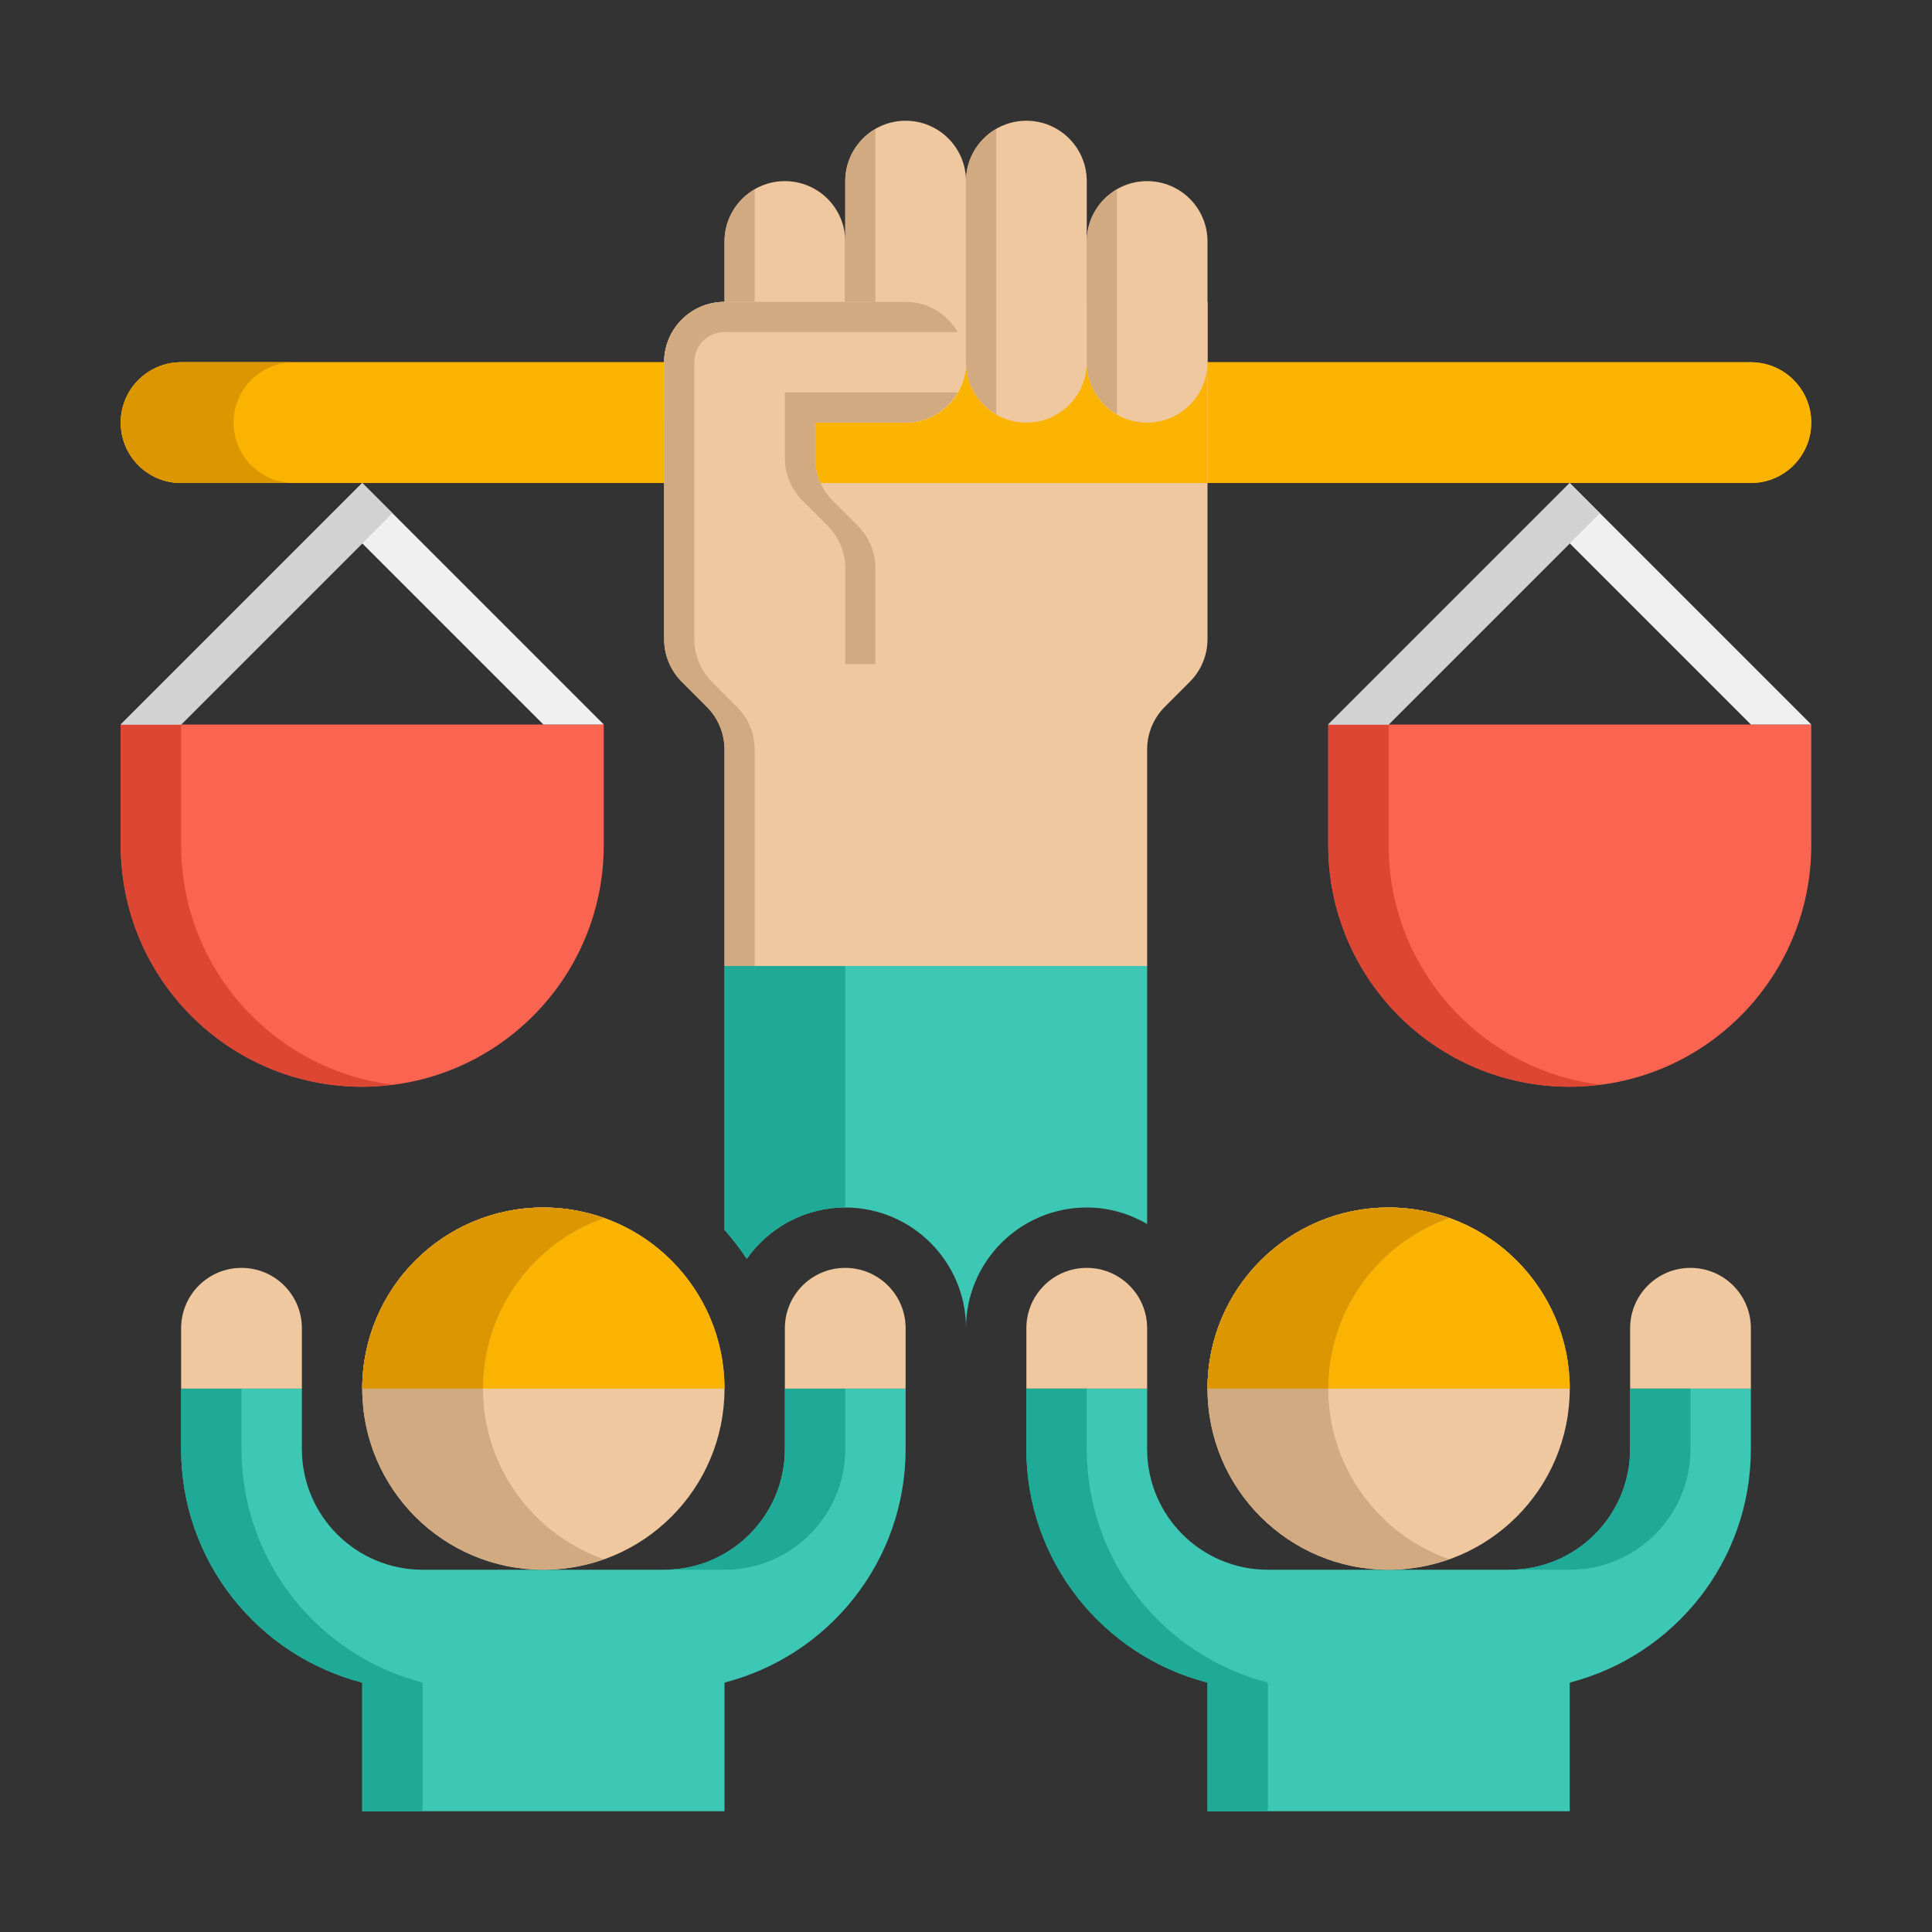 <svg xmlns="http://www.w3.org/2000/svg" version="1.1" xmlns:xlink="http://www.w3.org/1999/xlink" xmlns:svgjs="http://svgjs.com/svgjs" width="512" height="512" x="0" y="0" viewBox="0 0 64 64" style="enable-background:new 0 0 512 512" xml:space="preserve" class=""><rect x="0" y="0" width="64" height="64" fill="#333333" stroke="none"/><g><g id="Icons"><g><g><path d="m4 24v4c0 4.418 3.582 8 8 8 4.418 0 8-3.582 8-8v-4z" fill="#FA6450" data-original="#fa6450"></path></g><g><path d="m6 28v-4h-2v4c0 4.418 3.582 8 8 8 .339 0 .672-.028 1-.069-3.945-.493-7-3.852-7-7.931z" fill="#DC4632" data-original="#dc4632"></path></g><g><path d="m58 12h-52c-1.105 0-2 .895-2 2s.895 2 2 2h52c1.105 0 2-.895 2-2s-.895-2-2-2z" fill="#FAB400" data-original="#fab400"></path></g><g><path d="m58 12h-52c-1.105 0-2 .895-2 2s.895 2 2 2h52c1.105 0 2-.895 2-2s-.895-2-2-2z" fill="#FAB400" data-original="#fab400"></path></g><g><path d="m7.737 14c0-1.105.895-2 2-2h-3.737c-1.105 0-2 .895-2 2s.895 2 2 2h3.737c-1.105 0-2-.895-2-2z" fill="#DC9600" data-original="#dc9600"></path></g><g><path d="m42 52c-2.209 0-4-1.791-4-4v-2h-4v2c0 3.726 2.551 6.848 6 7.738v4.262h12v-4.262c3.449-.889 6-4.011 6-7.738v-2h-4v2c0 2.209-1.791 4-4 4z" fill="#3CC8B4" data-original="#3cc8b4" class=""></path></g><g><path d="m46 52c-3.314 0-6-2.686-6-6 0-3.314 2.686-6 6-6 3.314 0 6 2.686 6 6 0 3.314-2.686 6-6 6z" fill="#F0C8A0" data-original="#f0c8a0"></path></g><g><path d="m40 46c0-3.314 2.686-6 6-6 3.314 0 6 2.686 6 6z" fill="#FAB400" data-original="#fab400"></path></g><g><path d="m44 46c0-2.611 1.671-4.827 4-5.651-.626-.222-1.298-.349-2-.349-3.314 0-6 2.686-6 6s2.686 6 6 6c.702 0 1.374-.127 2-.349-2.329-.824-4-3.04-4-5.651z" fill="#D2AA82" data-original="#d2aa82" class=""></path></g><g><path d="m48 40.349c-.626-.222-1.298-.349-2-.349-3.314 0-6 2.686-6 6h4c0-2.611 1.671-4.827 4-5.651z" fill="#DC9600" data-original="#dc9600"></path></g><g><path d="m58 46h-4v-2c0-1.105.895-2 2-2 1.105 0 2 .895 2 2z" fill="#F0C8A0" data-original="#f0c8a0"></path></g><g><path d="m34 46h4v-2c0-1.105-.895-2-2-2-1.105 0-2 .895-2 2z" fill="#F0C8A0" data-original="#f0c8a0"></path></g><g><path d="m14 52c-2.209 0-4-1.791-4-4v-2h-4v2c0 3.726 2.551 6.848 6 7.738v4.262h12v-4.262c3.449-.889 6-4.011 6-7.738v-2h-4v2c0 2.209-1.791 4-4 4z" fill="#3CC8B4" data-original="#3cc8b4" class=""></path></g><g><path d="m28 48v-2h-2v2c0 2.209-1.791 4-4 4h2c2.209 0 4-1.791 4-4z" fill="#1EAA96" data-original="#1eaa96" class=""></path></g><g><path d="m8 48v-2h-2v2c0 3.726 2.551 6.848 6 7.738v4.262h2v-4.262c-3.449-.89-6-4.012-6-7.738z" fill="#1EAA96" data-original="#1eaa96" class=""></path></g><g><path d="m56 48v-2h-2v2c0 2.209-1.791 4-4 4h2c2.209 0 4-1.791 4-4z" fill="#1EAA96" data-original="#1eaa96" class=""></path></g><g><path d="m36 48v-2h-2v2c0 3.726 2.551 6.848 6 7.738v4.262h2v-4.262c-3.449-.89-6-4.012-6-7.738z" fill="#1EAA96" data-original="#1eaa96" class=""></path></g><g><path d="m18 52c-3.314 0-6-2.686-6-6 0-3.314 2.686-6 6-6 3.314 0 6 2.686 6 6 0 3.314-2.686 6-6 6z" fill="#F0C8A0" data-original="#f0c8a0"></path></g><g><path d="m12 46c0-3.314 2.686-6 6-6 3.314 0 6 2.686 6 6z" fill="#FAB400" data-original="#fab400"></path></g><g><path d="m16 46c0-2.611 1.671-4.827 4-5.651-.626-.222-1.298-.349-2-.349-3.314 0-6 2.686-6 6s2.686 6 6 6c.702 0 1.374-.127 2-.349-2.329-.824-4-3.04-4-5.651z" fill="#D2AA82" data-original="#d2aa82" class=""></path></g><g><path d="m20 40.349c-.626-.222-1.298-.349-2-.349-3.314 0-6 2.686-6 6h4c0-2.611 1.671-4.827 4-5.651z" fill="#DC9600" data-original="#dc9600"></path></g><g><path d="m23.414 23.414c.375.375.586.884.586 1.414v7.172h14v-7.172c0-.53.211-1.039.586-1.414l.828-.828c.375-.375.586-.884.586-1.414v-11.172h-16c-1.105 0-2 .895-2 2v9.172c0 .53.211 1.039.586 1.414z" fill="#F0C8A0" data-original="#f0c8a0"></path></g><g><path d="m24 32v8.74c.266.304.518.62.736.962.725-1.026 1.915-1.702 3.264-1.702 2.206 0 4 1.794 4 4 0-2.206 1.794-4 4-4 .731 0 1.411.203 2 .548v-8.548z" fill="#3CC8B4" data-original="#3cc8b4" class=""></path></g><g><path d="m30 46h-4v-2c0-1.105.895-2 2-2 1.105 0 2 .895 2 2z" fill="#F0C8A0" data-original="#f0c8a0"></path></g><g><path d="m6 46h4v-2c0-1.105-.895-2-2-2-1.105 0-2 .895-2 2z" fill="#F0C8A0" data-original="#f0c8a0"></path></g><g><path d="m40 12h-8c0 1.105-.895 2-2 2h-3v1.172c0 .29.068.57.186.828h12.814z" fill="#FAB400" data-original="#fab400"></path></g><g><path d="m26 14c-1.105 0-2-.895-2-2v-4c0-1.105.895-2 2-2 1.105 0 2 .895 2 2v4c0 1.105-.895 2-2 2z" fill="#F0C8A0" data-original="#f0c8a0"></path></g><g><path d="m25 13.723v-7.446c-.595.347-1 .985-1 1.723v4c0 .738.405 1.376 1 1.723z" fill="#D2AA82" data-original="#d2aa82" class=""></path></g><g><path d="m30 14c-1.105 0-2-.895-2-2v-6c0-1.105.895-2 2-2 1.105 0 2 .895 2 2v6c0 1.105-.895 2-2 2z" fill="#F0C8A0" data-original="#f0c8a0"></path></g><g><path d="m29 4.277c-.595.347-1 .985-1 1.723v6c0 .738.405 1.376 1 1.723z" fill="#D2AA82" data-original="#d2aa82" class=""></path></g><g><path d="m30 14h-8v-2c0-1.105.895-2 2-2h6c1.105 0 2 .895 2 2 0 1.105-.895 2-2 2z" fill="#F0C8A0" data-original="#f0c8a0"></path></g><g><path d="m26 13v2.172c0 .53.211 1.039.586 1.414l.829.829c.374.374.585.883.585 1.413v3.172h1v-3.172c0-.53-.211-1.039-.586-1.414l-.829-.829c-.374-.374-.585-.883-.585-1.413v-1.172h3c.738 0 1.376-.405 1.723-1z" fill="#D2AA82" data-original="#d2aa82" class=""></path></g><g><path d="m23.414 23.414c.375.375.586.884.586 1.414v7.172h1v-7.172c0-.53-.211-1.039-.586-1.414l-.828-.828c-.375-.375-.586-.884-.586-1.414v-9.172c0-.552.448-1 1-1h7.723c-.346-.595-.984-1-1.723-1h-6c-1.105 0-2 .895-2 2v9.172c0 .53.211 1.039.586 1.414z" fill="#D2AA82" data-original="#d2aa82" class=""></path></g><g><path d="m38 14c-1.105 0-2-.895-2-2v-4c0-1.105.895-2 2-2 1.105 0 2 .895 2 2v4c0 1.105-.895 2-2 2z" fill="#F0C8A0" data-original="#f0c8a0"></path></g><g><path d="m34 14c-1.105 0-2-.895-2-2v-6c0-1.105.895-2 2-2 1.105 0 2 .895 2 2v6c0 1.105-.895 2-2 2z" fill="#F0C8A0" data-original="#f0c8a0"></path></g><g><path d="m33 4.277c-.595.347-1 .985-1 1.723v6c0 .738.405 1.376 1 1.723z" fill="#D2AA82" data-original="#d2aa82" class=""></path></g><g><path d="m37 13.723v-7.446c-.595.347-1 .985-1 1.723v4c0 .738.405 1.376 1 1.723z" fill="#D2AA82" data-original="#d2aa82" class=""></path></g><g><path d="m4 24 8-8 8 8h-2l-6-6-6 6z" fill="#F0F0F0" data-original="#f0f0f0" class=""></path></g><g><path d="m13 17-1-1-8 8h2z" fill="#D2D2D2" data-original="#d2d2d2" class=""></path></g><g><path d="m44 24v4c0 4.418 3.582 8 8 8 4.418 0 8-3.582 8-8v-4z" fill="#FA6450" data-original="#fa6450"></path></g><g><path d="m46 28v-4h-2v4c0 4.418 3.582 8 8 8 .339 0 .672-.028 1-.069-3.945-.493-7-3.852-7-7.931z" fill="#DC4632" data-original="#dc4632"></path></g><g><path d="m44 24 8-8 8 8h-2l-6-6-6 6z" fill="#F0F0F0" data-original="#f0f0f0" class=""></path></g><g><path d="m53 17-1-1-8 8h2z" fill="#D2D2D2" data-original="#d2d2d2" class=""></path></g><g><path d="m24 32v8.74c.266.304.518.62.736.962.725-1.026 1.915-1.702 3.264-1.702v-8z" fill="#1EAA96" data-original="#1eaa96" class=""></path></g></g></g></g></svg>